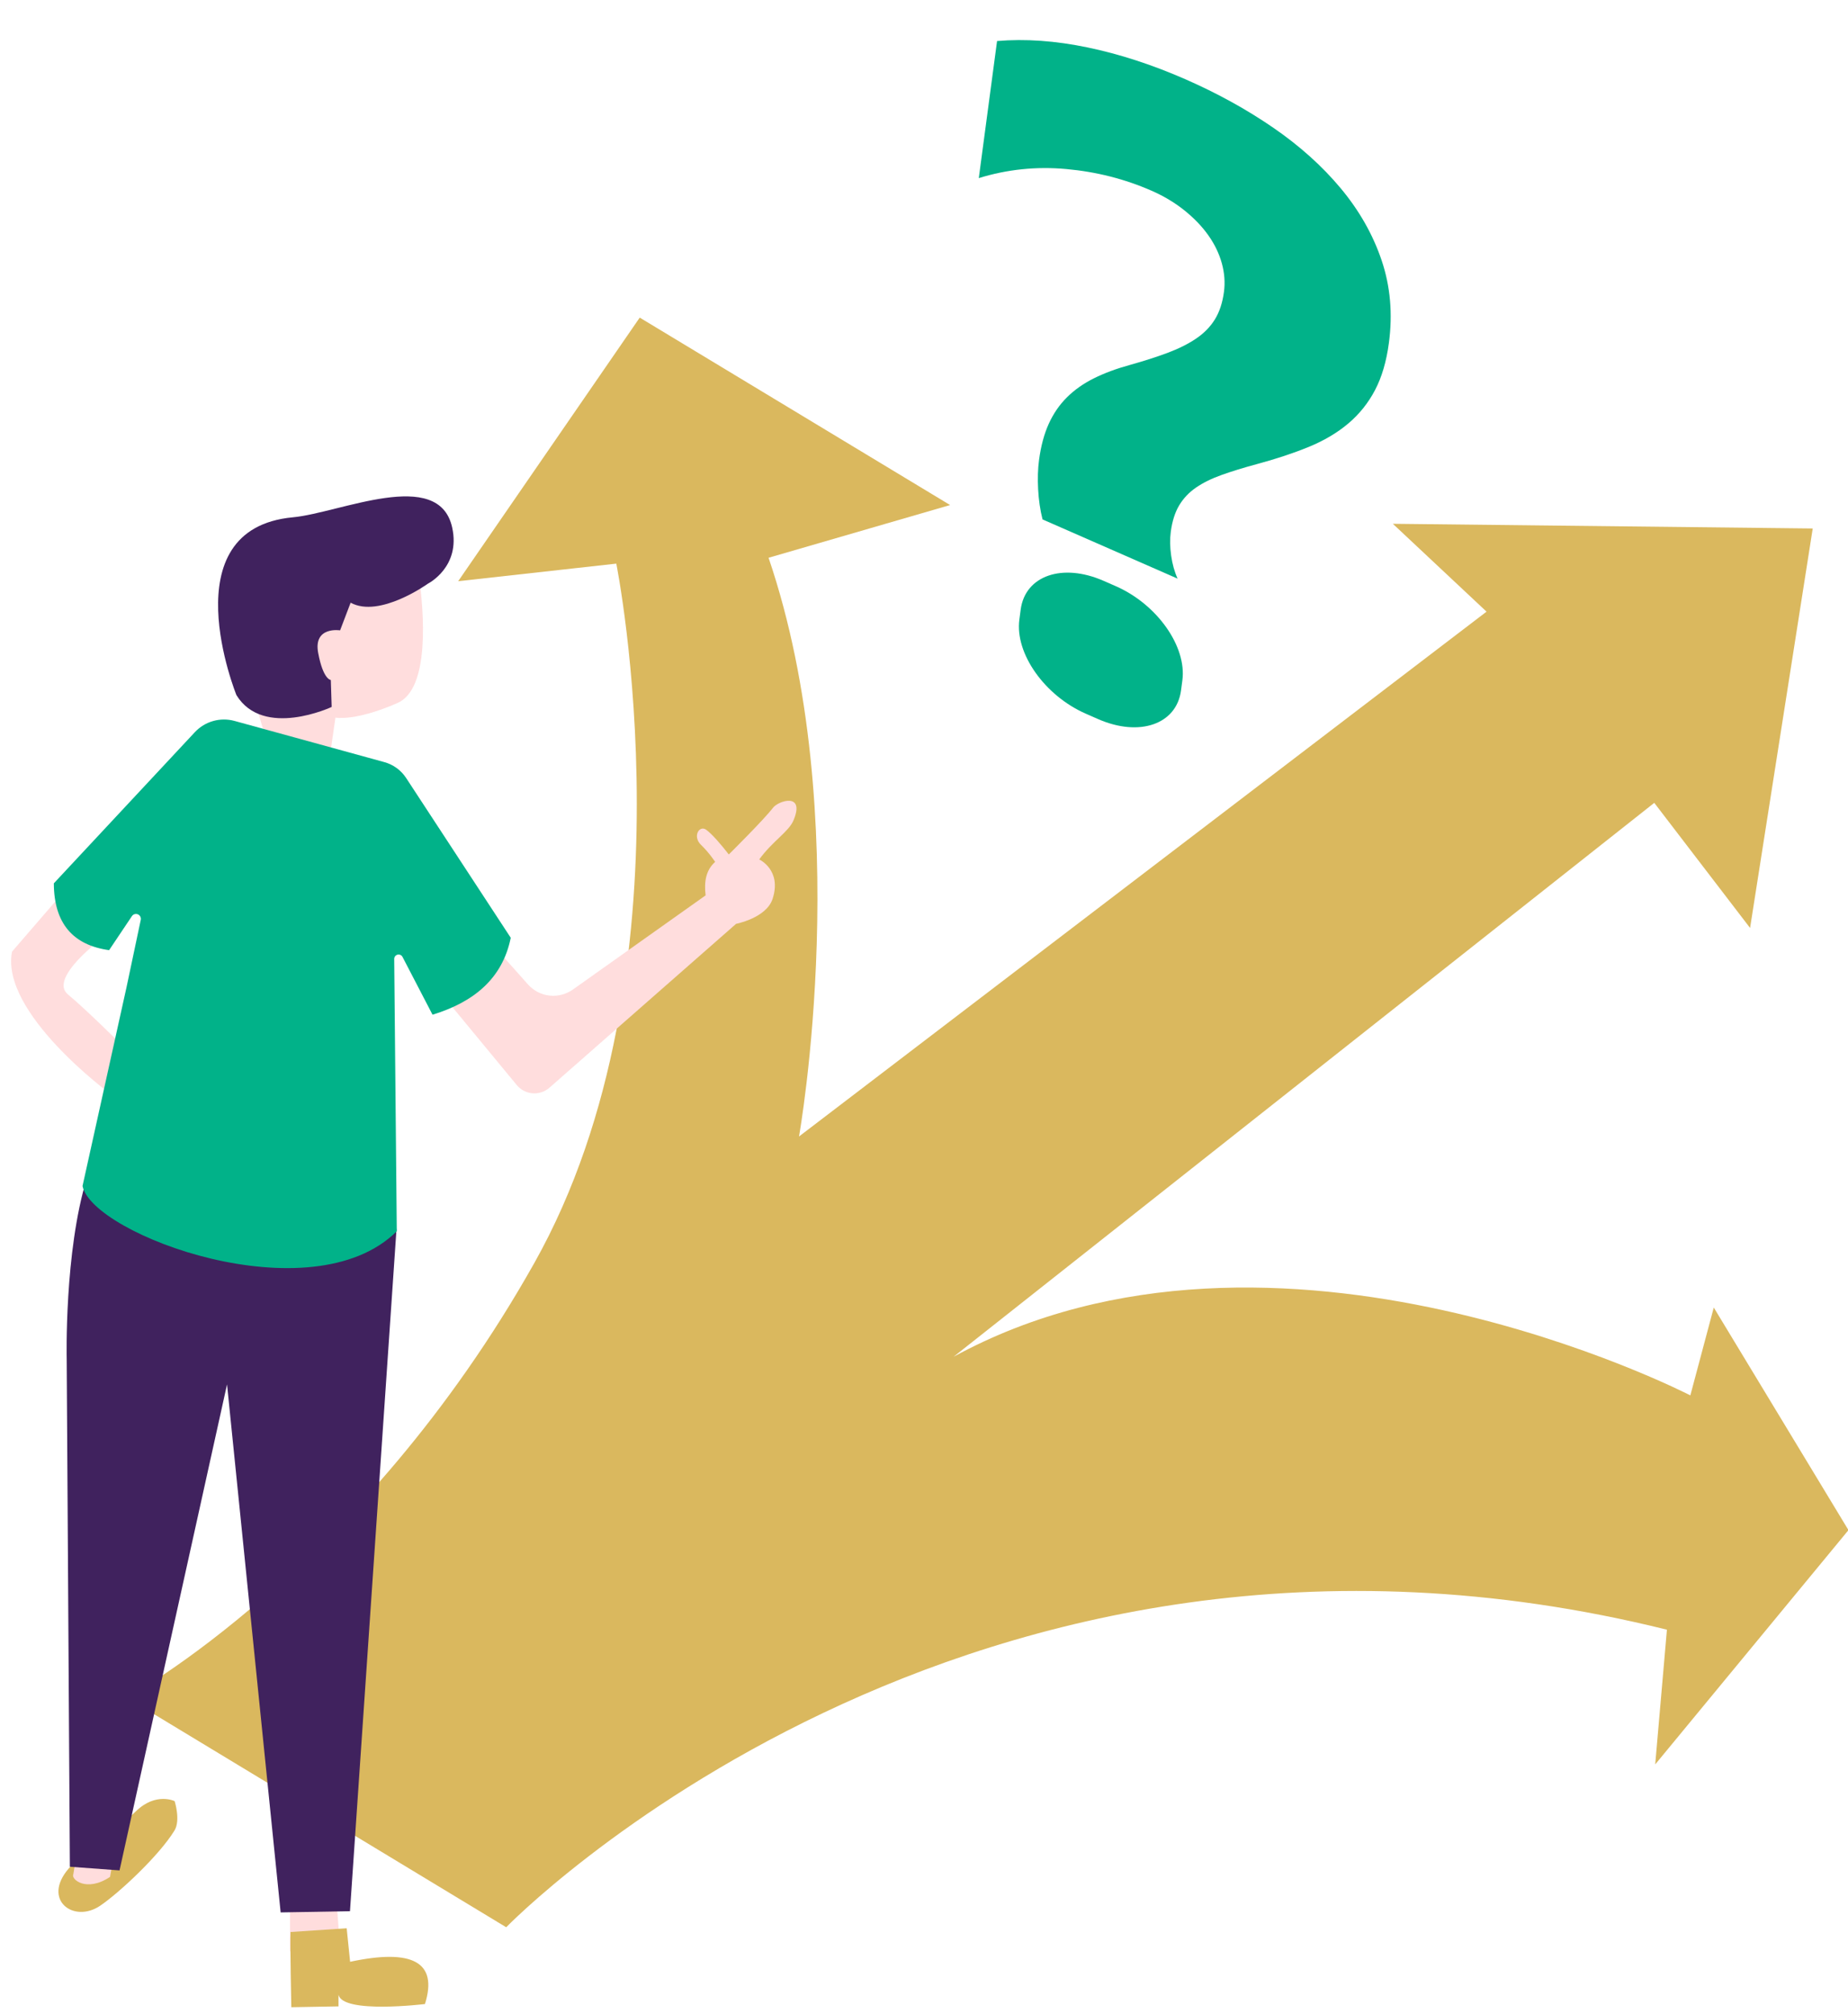 <?xml version="1.0" encoding="UTF-8"?>
<!DOCTYPE svg PUBLIC '-//W3C//DTD SVG 1.0//EN'
          'http://www.w3.org/TR/2001/REC-SVG-20010904/DTD/svg10.dtd'>
<svg clip-rule="evenodd" fill-rule="evenodd" height="2255.1" preserveAspectRatio="xMidYMid meet" stroke-linejoin="round" stroke-miterlimit="2" version="1.0" viewBox="126.6 46.3 2069.7 2255.1" width="2069.7" xmlns="http://www.w3.org/2000/svg" xmlns:xlink="http://www.w3.org/1999/xlink" zoomAndPan="magnify"
><g
  ><g
    ><path d="M12750 0H15250V2500H12750z" fill="none" transform="translate(-12750 .13)"
      /><g id="change1_3"
      ><path d="M193.121,4501.37L698.489,4807.09C698.489,4807.09 1308.36,4178.5 2244.23,4410.91L2228.63,4590.28L2485.99,4278.33L2306.62,3981.97L2275.42,4098.95C2275.42,4098.95 1723.26,3813.51 1294.32,4047.48L2227.39,3310.03L2354.97,3476.6L2438.4,2944.72L1879.24,2938.48L2004.02,3055.46L1088.43,3754.24C1088.43,3754.24 1164.86,3326.86 1047.88,2983.71L1289.64,2913.52L876.303,2663.96L634.538,3014.91L845.108,2991.51C845.108,2991.51 954.292,3534.31 735.923,3922.7C505.797,4331.99 193.121,4501.37 193.121,4501.37Z" fill="#dab85e" transform="matrix(.841 0 0 .841 106.1 -1838.45)"
      /></g
      ><g id="change1_1"
      ><path d="M1745.06,4769.18C1745.06,4769.18 1738.96,4790.28 1745.21,4801.67C1760.43,4829.45 1800.42,4870.97 1818.97,4884.89C1845.14,4904.51 1876.55,4878.44 1850.38,4844.09C1824.21,4809.74 1802.95,4801.57 1783.32,4780.3C1763.69,4759.04 1745.06,4769.18 1745.06,4769.18Z" fill="#dab85e" transform="matrix(-1.13 0 0 1.013 2294.1 -2768.1)"
      /></g
      ><g id="change2_1"
      ><path d="M2961.1,2262.72L2954.49,2354.07L3010.17,2361.95L3010.2,2267.03L2961.1,2262.72Z" fill="#fdd" transform="matrix(-1 0 0 1 3461.6 -130.608)"
      /></g
      ><g id="change2_5"
      ><path d="M2967.97,2262.04L2970.45,2346.65C2994.11,2368.01 3013.66,2355.65 3011.58,2349.84L3010.2,2267.03L2967.97,2262.04Z" fill="#fdd" transform="scale(-1 1) rotate(-8.394 6.138 24189.192)"
      /></g
      ><g id="change1_2"
      ><path d="M1572.65,2331.22C1520.13,2320.55 1498.16,2331.27 1509.33,2365.22C1509.33,2365.22 1579.2,2373.43 1582.48,2357.65C1582.49,2357.59 1582.48,2367.12 1582.48,2367.12L1622.39,2367.79C1622.39,2367.79 1623.52,2316.63 1623.05,2307.23L1575.55,2304.22L1572.65,2331.22Z" fill="#dab85e" transform="matrix(-1.324 0 0 1.391 2600.9 -999.75)"
      /></g
      ><g id="change2_4"
      ><path d="M1825.13,3785.8C1825.13,3785.8 1886.46,3830.8 1864.38,3849.2C1842.3,3867.59 1803.05,3906.85 1803.05,3906.85L1816.54,3960.82C1816.54,3960.82 1940.44,3870.05 1926.94,3801.36L1868.6,3733.77L1825.13,3785.8Z" fill="#fdd" transform="matrix(-1 0 0 1 2067 -2689.46)"
      /></g
      ><g id="change2_2"
      ><path d="M1493.55,3354.07C1481.56,3358.13 1472.88,3368.61 1471.12,3381.15C1465.69,3420.74 1458.53,3506.9 1495.19,3522.93C1543.11,3543.9 1564.72,3539.28 1564.72,3539.28L1570.59,3579.87L1642.1,3562.81C1642.1,3562.81 1651.22,3538.24 1655.67,3512.36C1660.48,3484.42 1662.19,3443.24 1648.5,3392.78C1628.36,3318.53 1534.59,3340.49 1493.55,3354.07Z" fill="#fdd" transform="matrix(-1 0 0 1 2067 -2689.46)"
      /></g
      ><g id="change3_1"
      ><path d="M1492.16,4110.47L1574.94,4871.54L1652.58,4869.78L1688.79,4276.6L1830.98,4815.51L1886.4,4809.18L1867.09,4241.22C1867.09,4241.22 1865.08,4120.85 1836.33,4039.39L1492.16,4110.47Z" fill="#40225e" transform="scale(-1 1) rotate(2.305 67265.87 -48502.588)"
      /></g
      ><g id="change2_3"
      ><path d="M1374.56,3793.29C1374.56,3793.29 1351.92,3820.85 1333.98,3842.69C1321.71,3857.62 1300.19,3860.94 1284,3850.41C1232.99,3817.22 1131.21,3751.03 1131.21,3751.03C1132.52,3735.35 1129.54,3722.61 1119.02,3713.99C1119.02,3713.99 1125.59,3703.1 1133.99,3694.42C1143.55,3684.53 1135.12,3671.85 1127.7,3677.58C1121.3,3682.52 1111.15,3695.44 1103.42,3706.28C1103.42,3706.28 1063.13,3669.54 1051.81,3656C1045.4,3648.34 1015.02,3640.03 1029.44,3670.96C1035.38,3683.69 1053.54,3692.98 1069.6,3713.23C1069.6,3713.23 1044.54,3726.04 1056.43,3757.98C1064.28,3779.08 1098.38,3784.23 1098.38,3784.23C1098.38,3784.23 1257.14,3912.66 1314.64,3959.18C1320.02,3963.53 1326.92,3965.51 1333.79,3964.68C1340.65,3963.85 1346.89,3960.28 1351.07,3954.78C1380.11,3916.6 1438.62,3839.66 1438.62,3839.66L1374.56,3793.29Z" fill="#fdd" transform="scale(-1 1) rotate(2.305 67265.87 -48502.588)"
      /></g
      ><g id="change4_1"
      ><path d="M1488.13,3643.67C1492.45,3636.46 1499.25,3631.07 1507.27,3628.51C1535.75,3619.43 1606.01,3597.03 1641.23,3585.8C1654.04,3581.71 1668.05,3585.07 1677.62,3594.53C1715.73,3632.2 1810.69,3726.06 1810.69,3726.06C1812.01,3762.73 1795.25,3782.7 1763.13,3788.52C1763.13,3788.52 1751.24,3772.24 1741.24,3758.57C1739.99,3756.86 1737.7,3756.28 1735.79,3757.18C1733.87,3758.08 1732.87,3760.22 1733.39,3762.27C1739.61,3786.76 1748.77,3822.84 1748.77,3822.84L1795.81,4000.88C1788.69,4045.29 1593.61,4126.77 1513.17,4053.29C1513.17,4053.29 1507.33,3864.72 1505.54,3806.93C1505.49,3805.09 1504.17,3803.53 1502.37,3803.15C1500.57,3802.78 1498.74,3803.69 1497.96,3805.36C1488.5,3825.51 1472.91,3858.74 1472.91,3858.74C1434.89,3848.76 1408.25,3828.45 1399.34,3792.01C1399.34,3792.01 1466.4,3679.97 1488.13,3643.67Z" fill="#01b289" transform="matrix(-1.236 .05 .05 1.236 2238.6 -3660.54)"
      /></g
      ><g id="change3_2"
      ><path d="M1472.63,3392.01C1472.63,3392.01 1520.65,3426.61 1549.43,3410.91L1559.9,3438.39C1559.9,3438.39 1586.7,3434.1 1581.67,3460.89C1576.65,3487.69 1569.11,3487.69 1569.11,3487.69L1568.27,3514.49C1568.27,3514.49 1636.1,3546.31 1662.9,3502.76C1662.9,3502.76 1730.03,3337.52 1606.79,3326.07C1560.11,3321.74 1461.9,3275.88 1448.53,3336.12C1439.79,3375.5 1472.63,3392.01 1472.63,3392.01Z" fill="#40225e" transform="matrix(-1.127 0 0 1.127 2265.5 -3122.94)"
      /></g
      ><g id="change4_2"
      ><path d="M5811.63,2143.43C5811.63,2038.02 5726.06,1952.45 5620.65,1952.45L5589.24,1952.45C5483.84,1952.45 5398.26,2038.02 5398.26,2143.43L5398.26,2174.84C5398.26,2280.24 5483.84,2365.81 5589.24,2365.81L5620.65,2365.81C5726.06,2365.81 5811.63,2280.24 5811.63,2174.84L5811.63,2143.43ZM5422,1850.61C5413.24,1826.05 5406.46,1798.43 5401.65,1767.73C5396.83,1737.04 5394.42,1708 5394.42,1680.61C5394.42,1637.17 5398.36,1597.5 5406.24,1561.62C5414.12,1525.73 5425.94,1491.97 5441.69,1460.33C5457.45,1428.69 5477.14,1398.47 5500.78,1369.66C5524.41,1340.86 5551.98,1312.29 5583.49,1283.96C5616.76,1253.74 5645.86,1225.64 5670.81,1199.67C5695.76,1173.7 5716.98,1147.73 5734.49,1121.76C5751.99,1095.79 5765.12,1068.87 5773.88,1041.01C5782.63,1013.15 5787.01,982.222 5787.01,948.223C5787.01,918.946 5782.19,891.795 5772.57,866.768C5762.94,841.741 5749.15,820.256 5731.21,802.312C5713.26,784.368 5691.38,770.202 5665.56,759.814C5639.73,749.425 5611.07,744.231 5579.56,744.231C5511.28,744.231 5440.38,759.578 5366.85,790.271C5293.32,820.964 5223.73,867.476 5158.09,929.807L5158.09,503.407C5225.48,459.964 5299.01,427.382 5378.67,405.661C5458.32,383.939 5540.6,373.079 5625.51,373.079C5706.92,373.079 5782.63,382.759 5852.66,402.119C5922.69,421.48 5983.74,451.937 6035.82,493.491C6087.9,535.045 6128.61,588.168 6157.93,652.86C6187.25,717.551 6201.91,795.229 6201.91,885.892C6201.91,943.501 6195.79,995.68 6183.53,1042.43C6171.28,1089.18 6153.33,1133.33 6129.7,1174.88C6106.07,1216.43 6076.74,1256.34 6041.73,1294.59C6006.72,1332.83 5966.45,1372.26 5920.93,1412.87C5890.3,1440.26 5863.38,1465.76 5840.19,1489.37C5816.99,1512.98 5797.73,1536.35 5782.41,1559.49C5767.1,1582.63 5755.5,1607.18 5747.62,1633.15C5739.74,1659.13 5735.8,1688.64 5735.8,1721.69C5735.8,1744.36 5738.65,1767.5 5744.34,1791.11C5750.03,1814.72 5757.69,1834.55 5767.31,1850.61L5422,1850.61Z" fill="#01b289" fill-rule="nonzero" transform="matrix(.438 .192 -.048 .36 -991.8 -1079.34)"
      /></g
    ></g
  ></g
></svg
>
